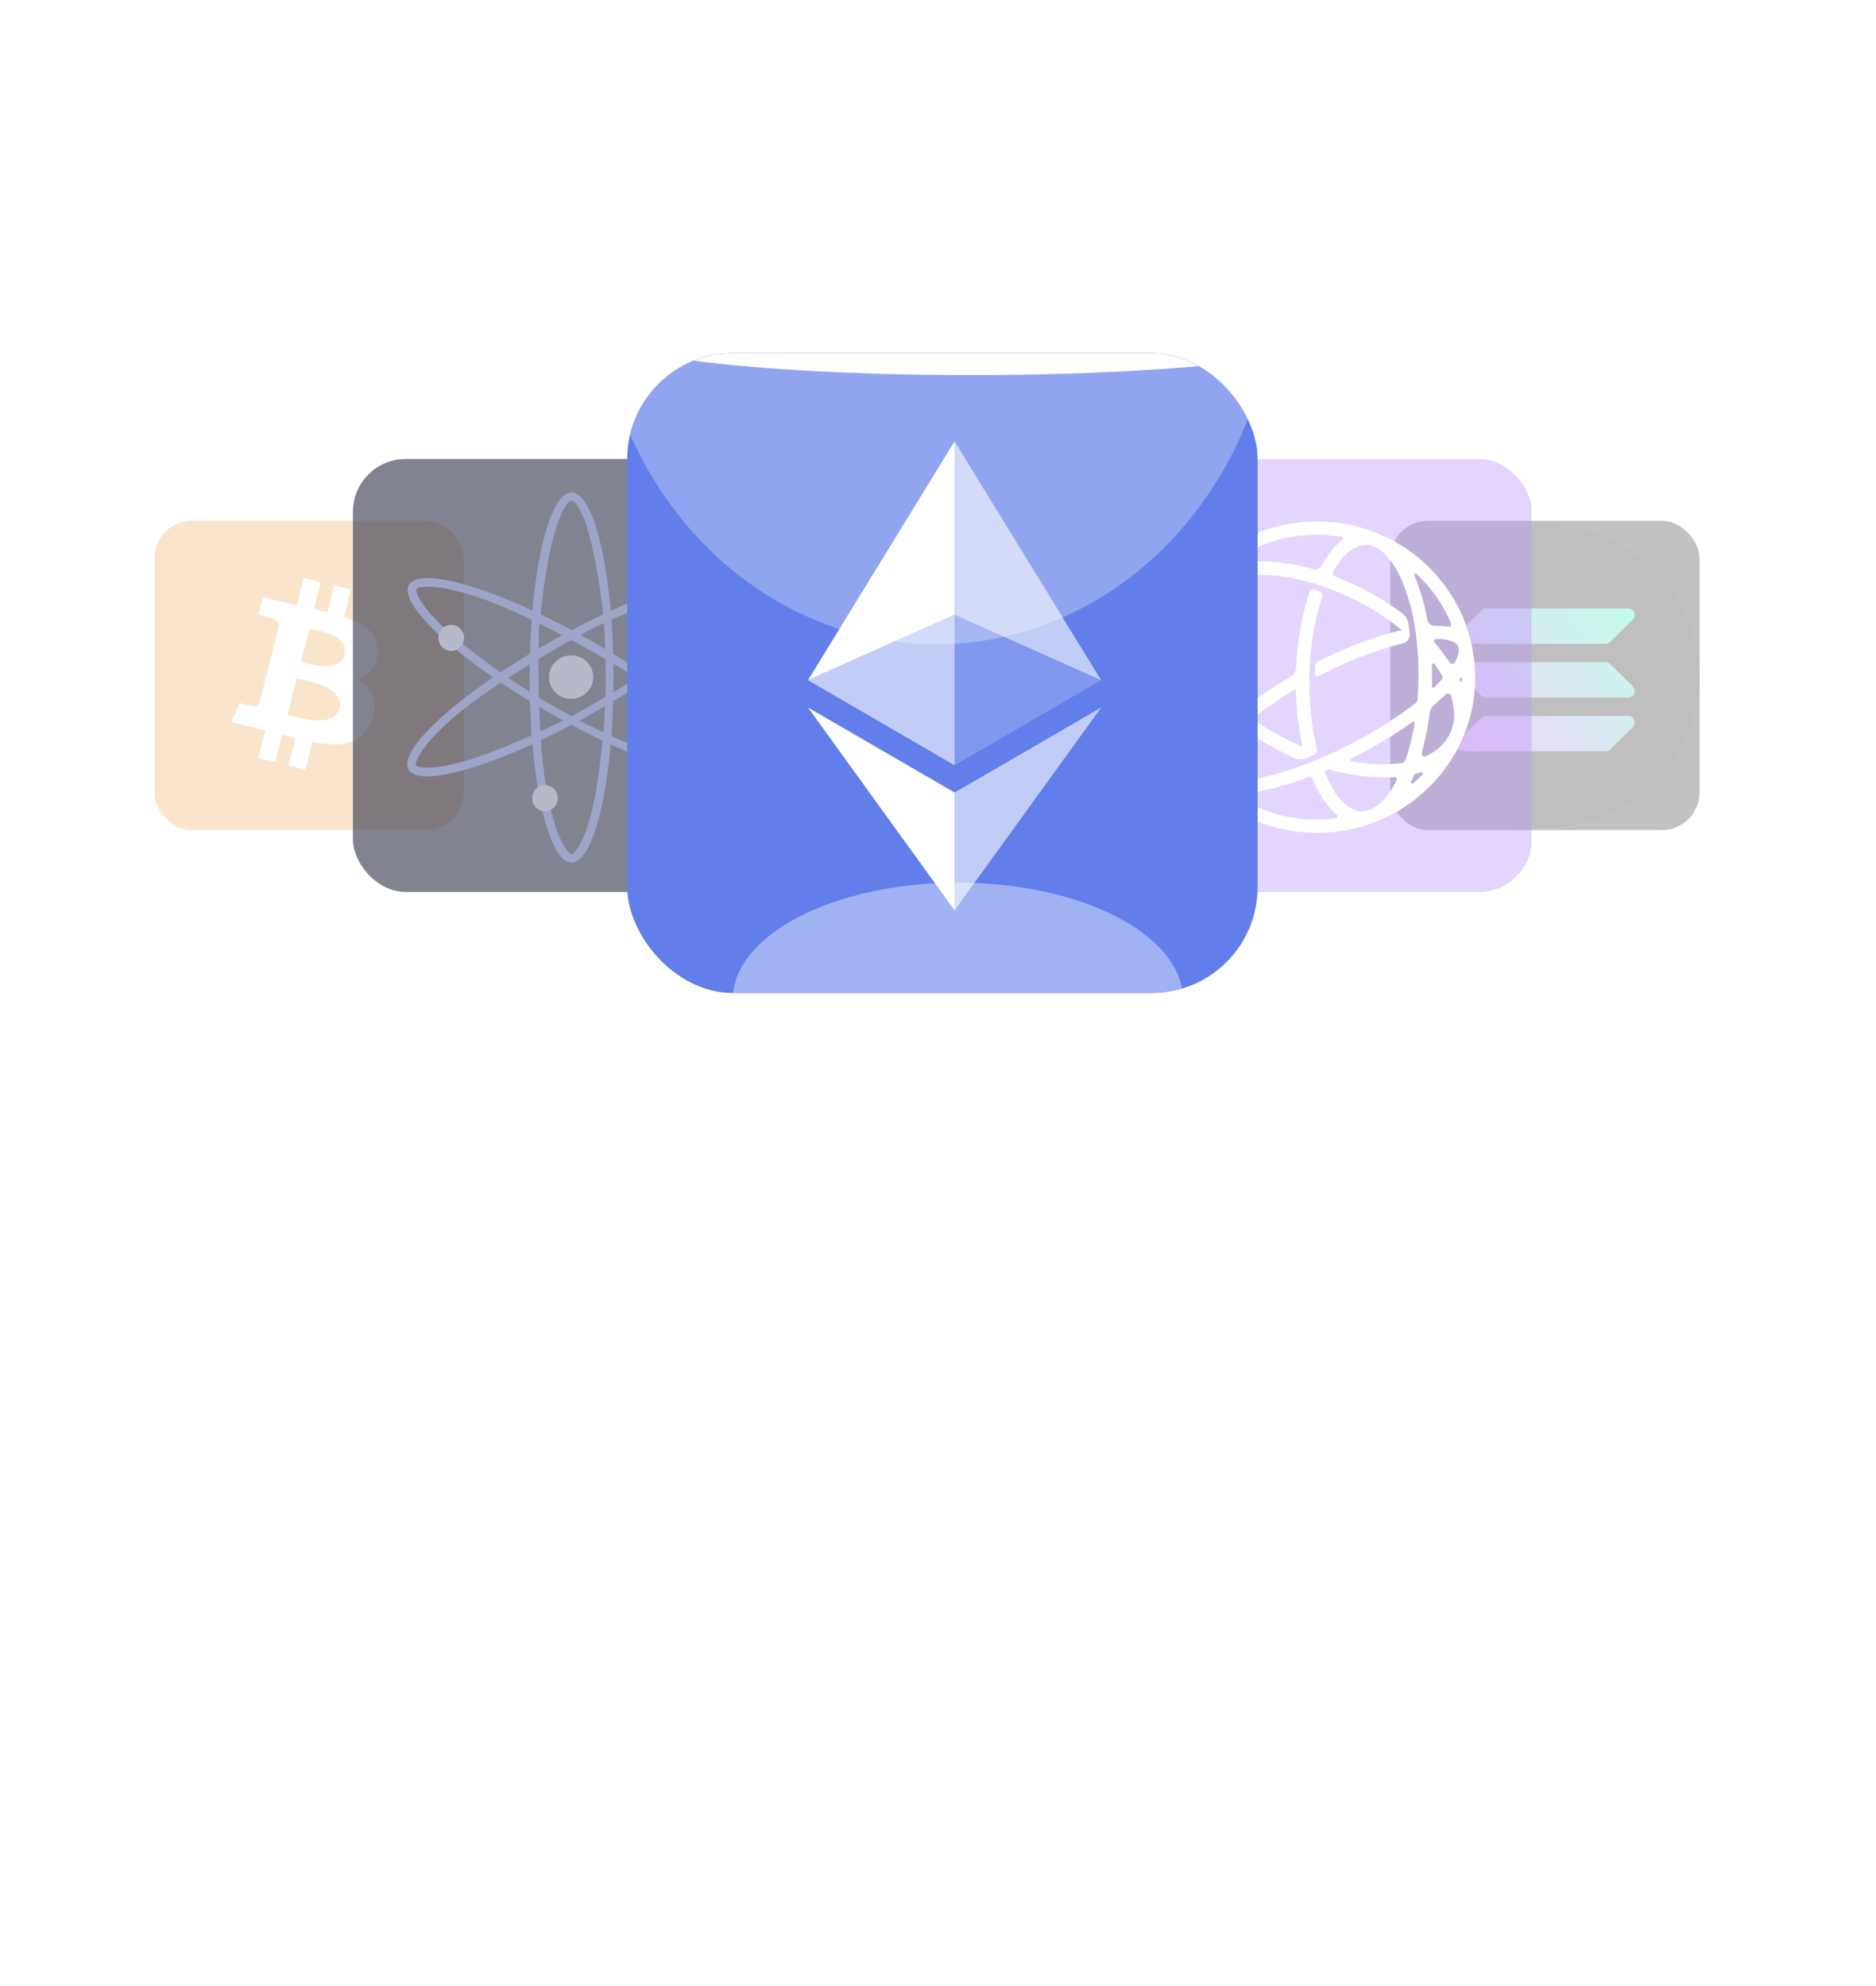 <svg
  width="425"
  height="450"
  viewBox="0 0 425 450"
  fill="none"
  xmlns="http://www.w3.org/2000/svg"
>
  <g clip-path="url(#clip0_385_5235)">
    <g opacity="0.6">
      <rect
        x="34.947"
        y="118"
        width="70.09"
        height="70.09"
        rx="8.561"
        fill="#EA912A"
        fill-opacity="0.4"
        shape-rendering="crispEdges"
      />
      <path
        fill-rule="evenodd"
        clip-rule="evenodd"
        d="M85.599 148.428C86.291 143.87 82.768 141.419 77.95 139.785L79.513 133.61L75.696 132.673L74.175 138.685C73.172 138.439 72.141 138.207 71.117 137.976L72.65 131.924L68.836 130.988L67.272 137.161C66.442 136.975 65.626 136.791 64.835 136.597L64.84 136.577L59.577 135.283L58.562 139.298C58.562 139.298 61.393 139.937 61.334 139.976C62.879 140.356 63.158 141.364 63.112 142.162L61.331 149.197C61.438 149.224 61.576 149.262 61.728 149.322L61.617 149.295C61.523 149.272 61.425 149.248 61.325 149.224L58.829 159.079C58.64 159.541 58.161 160.235 57.081 159.972C57.119 160.026 54.307 159.29 54.307 159.29L52.412 163.593L57.378 164.812C57.922 164.946 58.46 165.084 58.992 165.221L58.992 165.221L58.992 165.221C59.364 165.316 59.733 165.411 60.099 165.504L58.52 171.749L62.332 172.686L63.896 166.506C64.937 166.785 65.948 167.042 66.937 167.284L65.378 173.434L69.195 174.371L70.774 168.137C77.281 169.35 82.175 168.861 84.234 163.063C85.894 158.395 84.152 155.703 80.728 153.947C83.222 153.381 85.1 151.766 85.601 148.429L85.599 148.428L85.599 148.428ZM76.88 160.471C75.798 164.753 68.992 162.983 65.878 162.173L65.878 162.173C65.598 162.1 65.348 162.035 65.135 161.983L67.23 153.708C67.49 153.772 67.808 153.842 68.169 153.922C71.389 154.634 77.988 156.093 76.88 160.471H76.88ZM68.815 150.082C71.411 150.764 77.074 152.253 78.06 148.361H78.06C79.067 144.38 73.564 143.18 70.876 142.593C70.573 142.527 70.307 142.469 70.089 142.416L68.189 149.92C68.368 149.964 68.579 150.02 68.815 150.082Z"
        fill="white"
      />
    </g>
    <g opacity="0.5">
      <g opacity="0.5">
        <rect
          x="314.947"
          y="118"
          width="70.09"
          height="70.09"
          rx="8.561"
          fill="#08090F"
        />
        <g clip-path="url(#clip1_385_5235)">
          <path
            d="M350.26 119.054C369.464 119.054 385.038 134.393 385.038 153.309C385.038 172.224 369.464 187.563 350.26 187.563C331.056 187.563 315.483 172.224 315.483 153.309C315.483 134.393 331.056 119.054 350.26 119.054Z"
            fill="black"
          />
          <path
            fill-rule="evenodd"
            clip-rule="evenodd"
            d="M331.564 150.041H363.747C364.15 150.041 364.533 150.198 364.811 150.479L369.903 155.528C370.842 156.46 370.174 158.049 368.839 158.049H336.655C336.252 158.049 335.869 157.892 335.591 157.611L330.5 152.562C329.554 151.63 330.228 150.041 331.564 150.041ZM330.5 143.347L335.591 138.298C335.876 138.017 336.259 137.86 336.655 137.86H368.832C370.167 137.86 370.842 139.449 369.896 140.381L364.811 145.43C364.526 145.711 364.144 145.868 363.747 145.868H331.564C330.228 145.868 329.554 144.279 330.5 143.347ZM369.896 164.743L364.804 169.792C364.519 170.073 364.137 170.23 363.74 170.23H331.564C330.228 170.23 329.554 168.641 330.5 167.709L335.591 162.66C335.876 162.379 336.259 162.221 336.655 162.221H368.832C370.167 162.221 370.842 163.811 369.896 164.743Z"
            fill="url(#paint0_linear_385_5235)"
          />
        </g>
      </g>
      <rect
        x="248.932"
        y="103.985"
        width="98.12"
        height="98.12"
        rx="11.984"
        fill="#7A2BF7"
        fill-opacity="0.4"
        shape-rendering="crispEdges"
      />
      <path
        d="M298.349 188.705C278.817 188.798 262.329 173.026 262.538 153.002C262.747 134.008 278.418 117.955 298.786 118.161C318.222 118.367 334.33 134.008 334.197 153.826C334.102 172.876 318.146 188.78 298.349 188.705ZM317.595 142.774C317.481 142.681 317.405 142.606 317.328 142.55C316.929 142.25 316.549 141.931 316.149 141.632C310.349 137.211 303.731 133.914 296.675 131.929C293.518 131.011 290.266 130.468 286.995 130.299C285.778 130.243 284.561 130.299 283.344 130.336C282.145 130.374 280.947 130.524 279.768 130.767C277.733 131.179 275.794 131.835 274.025 132.921C272.351 133.933 270.982 135.375 270.088 137.117C269.137 138.972 268.947 140.976 269.156 143.018C269.327 144.498 269.727 145.959 270.297 147.326C271.286 149.78 272.694 151.99 274.329 154.088C276.06 156.28 278 158.284 280.13 160.083C280.719 160.607 281.613 160.645 282.222 160.139C285.436 157.647 288.802 155.381 292.32 153.339C293.119 152.908 293.613 152.103 293.632 151.222C293.708 150.042 293.784 148.843 293.879 147.663C293.956 146.745 294.051 145.828 294.184 144.91C294.412 143.43 294.659 141.931 294.963 140.47C295.382 138.354 295.952 136.256 296.675 134.214C296.789 133.746 297.284 133.465 297.759 133.577C297.797 133.596 297.835 133.596 297.873 133.614C298.216 133.727 298.577 133.839 298.919 133.952C299.566 134.158 299.794 134.589 299.566 135.225C298.482 138.466 297.702 141.8 297.265 145.172C297.055 146.764 296.903 148.356 296.77 149.949C296.675 151.297 296.656 152.665 296.618 154.013C296.599 154.781 296.637 155.568 296.656 156.336C296.656 156.767 296.675 157.179 296.694 157.61C296.789 159.015 296.865 160.42 296.998 161.806C297.093 162.874 297.227 163.941 297.398 165.009C297.645 166.489 297.968 167.969 298.273 169.448C298.444 170.235 298.12 170.872 297.36 171.191C296.808 171.415 296.257 171.621 295.705 171.846C294.925 172.165 294.032 172.146 293.29 171.771C290.494 170.497 287.794 169.074 285.169 167.482C280.282 164.428 275.87 160.832 272.237 156.355C270.392 154.07 268.814 151.616 267.673 148.918C267.388 148.225 267.14 147.513 266.893 146.802C266.836 146.633 266.741 146.483 266.551 146.539C266.437 146.577 266.323 146.671 266.285 146.783C265.885 148.469 265.657 150.173 265.6 151.897C265.562 153.32 265.6 154.763 265.695 156.186C265.771 157.329 265.923 158.453 266.151 159.577C266.608 162.031 267.369 164.428 268.415 166.695C269.137 168.25 269.974 169.748 270.925 171.172C271.058 171.453 271.362 171.603 271.667 171.565C271.952 171.528 272.199 171.322 272.275 171.041C272.389 170.797 272.503 170.554 272.637 170.31C273.835 168.175 275.413 166.32 277.163 164.597C277.581 164.204 278.247 164.166 278.703 164.522C278.893 164.653 279.065 164.803 279.236 164.934C279.749 165.309 279.863 166.021 279.483 166.526C279.445 166.583 279.388 166.639 279.331 166.695C278.133 167.856 277.049 169.13 276.098 170.479C275.413 171.49 274.786 172.539 274.519 173.738C274.234 174.974 274.614 175.761 275.774 176.286C276.649 176.66 277.581 176.866 278.532 176.885C279.388 176.922 280.244 176.922 281.08 176.848C282.431 176.716 283.8 176.567 285.131 176.304C288.307 175.667 291.445 174.787 294.469 173.644C298.786 172.052 302.989 170.179 307.059 168.025C311.889 165.496 316.473 162.574 320.771 159.258C320.999 159.109 321.132 158.846 321.132 158.584C321.189 157.498 321.284 156.411 321.322 155.343C321.36 154.407 321.36 153.47 321.379 152.534C321.379 152.122 321.36 151.709 321.341 151.297C321.303 150.379 321.303 149.462 321.246 148.544C321.17 147.42 321.075 146.296 320.942 145.191C320.79 143.917 320.619 142.624 320.409 141.351C319.953 138.578 319.23 135.862 318.26 133.221C317.5 131.142 316.549 129.156 315.256 127.358C314.419 126.178 313.449 125.091 312.194 124.323C310.767 123.443 309.265 123.2 307.648 123.799C306.716 124.174 305.861 124.717 305.138 125.41C303.883 126.571 302.913 127.957 302.057 129.437C301.753 129.98 301.905 130.411 302.495 130.636C307.896 132.697 312.992 135.488 317.614 138.934C318.336 139.459 318.831 140.227 319.002 141.088C319.154 141.838 319.287 142.568 319.382 143.318C319.535 144.535 318.888 145.509 317.766 145.79C314.305 146.652 310.919 147.757 307.629 149.087C304.644 150.286 301.715 151.634 298.862 153.114C298.292 153.395 297.873 153.133 297.873 152.515C297.892 152.028 297.93 151.56 297.93 151.073C297.93 150.417 298.216 150.005 298.843 149.724C300.669 148.9 302.457 148.019 304.282 147.233C307.953 145.622 311.737 144.292 315.617 143.243C316.282 143.093 316.91 142.943 317.595 142.774ZM298.33 185.745C299.718 185.726 301.106 185.633 302.495 185.445C302.723 185.445 302.913 185.296 302.989 185.09C303.046 184.884 302.951 184.659 302.78 184.546C301.315 183.329 300.193 181.849 299.223 180.238C298.52 179.039 297.892 177.803 297.36 176.529C297.17 176.08 296.846 175.948 296.39 176.117C292.872 177.447 289.258 178.515 285.569 179.264C284.066 179.564 282.564 179.77 281.023 179.863C280.776 179.882 280.586 179.938 280.51 180.182C280.434 180.425 280.586 180.575 280.795 180.688C281.423 181.062 282.031 181.437 282.678 181.793C286.443 183.835 290.589 185.108 294.849 185.539C296.009 185.652 297.17 185.67 298.33 185.745ZM297.835 129.044C298.558 129.044 298.995 128.782 299.281 128.276C299.965 127.021 300.783 125.841 301.677 124.736C302.361 123.893 303.122 123.143 303.978 122.469C304.149 122.357 304.225 122.151 304.168 121.945C304.13 121.757 303.959 121.607 303.769 121.57C303.655 121.551 303.541 121.532 303.426 121.514C302.114 121.383 300.821 121.233 299.509 121.158C298.577 121.12 297.645 121.12 296.713 121.195C295.458 121.289 294.222 121.401 292.986 121.57C290.095 122.019 287.261 122.862 284.599 124.08C282.773 124.904 281.042 125.897 279.407 127.04C279.255 127.152 279.122 127.264 279.198 127.47C279.274 127.658 279.445 127.676 279.616 127.639C281.061 127.377 282.507 127.227 283.971 127.189C285.207 127.171 286.443 127.208 287.68 127.264C288.84 127.339 290 127.452 291.16 127.602C293.1 127.864 295.021 128.257 296.903 128.782C297.284 128.931 297.607 129.006 297.835 129.044ZM308.542 183.853C308.923 183.797 309.322 183.76 309.683 183.666C310.9 183.366 311.889 182.711 312.783 181.886C314.343 180.444 315.465 178.702 316.416 176.829C316.549 176.585 316.454 176.267 316.206 176.136C316.111 176.098 316.016 176.061 315.921 176.08C315.294 176.098 314.666 176.154 314.038 176.154C313.03 176.154 312.022 176.136 311.034 176.061C310.007 176.005 308.961 175.93 307.953 175.761C306.431 175.536 304.929 175.255 303.426 174.956C302.666 174.806 301.905 174.581 301.144 174.394C300.859 174.3 300.536 174.375 300.327 174.6C300.136 174.825 300.098 175.143 300.25 175.386C300.821 176.492 301.334 177.634 301.943 178.721C302.742 180.201 303.845 181.493 305.195 182.542C306.165 183.329 307.249 183.816 308.542 183.853ZM293.556 156.13C292.263 156.636 284.237 162.143 283.724 162.874C287.261 165.384 291.065 167.482 295.078 169.168C294.127 164.878 293.632 160.513 293.556 156.13ZM313.202 173.195C313.867 173.176 314.533 173.157 315.198 173.12C315.864 173.082 316.511 172.97 317.176 172.933C317.918 172.895 318.317 172.521 318.546 171.846C319.382 169.299 320.029 166.695 320.466 164.054C320.504 163.866 320.504 163.698 320.333 163.585C320.162 163.492 320.01 163.567 319.858 163.679C319.306 164.072 318.755 164.466 318.184 164.84C314.343 167.425 310.33 169.767 306.184 171.846C306.013 171.921 305.88 172.033 305.899 172.221C305.918 172.427 306.089 172.502 306.279 172.539C308.561 172.951 310.881 173.176 313.202 173.195ZM329.443 161.843C329.405 161.3 329.386 160.738 329.291 160.195C329.139 159.333 328.967 158.49 328.739 157.647C328.587 157.085 327.94 156.954 327.503 157.348C326.571 158.209 325.62 159.071 324.688 159.933C324.346 160.214 324.118 160.588 324.004 161.019C323.909 161.431 323.852 161.862 323.795 162.293C323.585 163.548 323.433 164.803 323.167 166.039C322.863 167.557 322.463 169.055 322.102 170.554C321.988 170.891 322.178 171.265 322.52 171.378C322.691 171.434 322.882 171.415 323.053 171.322C323.205 171.247 323.338 171.172 323.49 171.116C325.05 170.31 326.419 169.28 327.465 167.875C328.777 166.133 329.481 164.016 329.443 161.843ZM328.207 141.988C328.644 142.006 328.872 141.707 328.739 141.295C328.72 141.22 328.682 141.145 328.644 141.07C327.275 137.829 325.373 134.832 323.015 132.191C322.349 131.442 321.626 130.748 320.923 130.055C320.828 129.98 320.695 129.962 320.561 129.999C320.428 130.055 320.352 130.205 320.409 130.336C320.409 130.355 320.409 130.355 320.428 130.374C320.485 130.486 320.523 130.617 320.561 130.73C321.836 133.839 322.768 137.08 323.357 140.395C323.471 141.22 324.194 141.838 325.05 141.8C325.601 141.8 326.172 141.819 326.723 141.856C327.218 141.875 327.712 141.931 328.207 141.988ZM325.81 144.76C325.696 144.76 325.601 144.76 325.487 144.76C325.24 144.722 325.012 144.854 324.917 145.078C324.802 145.322 324.917 145.509 325.069 145.678C325.449 146.127 325.848 146.558 326.191 147.026C326.951 148.038 327.693 149.068 328.435 150.098C328.739 150.511 329.291 150.511 329.557 150.08C329.956 149.424 330.242 148.694 330.413 147.963C330.698 146.689 330.28 145.884 329.1 145.378C329.081 145.359 329.062 145.359 329.024 145.359C327.997 144.91 326.913 144.797 325.81 144.76ZM324.422 155.306H324.384C324.384 155.325 324.384 155.362 324.384 155.381C324.384 155.549 324.365 155.718 324.555 155.793C324.745 155.868 324.879 155.774 324.993 155.643C325.506 155.119 326.02 154.613 326.514 154.088C326.894 153.695 326.932 153.414 326.647 152.964C326.134 152.14 325.601 151.354 325.069 150.548C324.955 150.379 324.821 150.286 324.631 150.342C324.441 150.398 324.403 150.567 324.403 150.754C324.422 152.271 324.422 153.789 324.422 155.306ZM320.029 177.578C320.105 177.541 320.162 177.503 320.219 177.466C320.39 177.316 320.58 177.166 320.733 176.997C321.246 176.51 321.76 176.023 322.254 175.518C322.33 175.424 322.368 175.293 322.33 175.162C322.292 174.993 322.14 174.956 321.969 174.974C321.931 174.974 321.912 174.974 321.874 174.993C321.455 175.106 321.037 175.237 320.619 175.368C320.523 175.405 320.428 175.461 320.371 175.555C320.124 176.098 319.877 176.623 319.649 177.185C319.592 177.372 319.744 177.578 320.029 177.578ZM331.173 153.939C331.154 153.845 331.154 153.751 331.154 153.658C331.154 153.601 331.116 153.526 331.078 153.508C331.021 153.508 330.964 153.526 330.907 153.564C330.641 153.77 330.603 154.145 330.812 154.407C330.812 154.426 330.831 154.426 330.831 154.444C330.926 154.557 331.059 154.538 331.097 154.388C331.135 154.238 331.154 154.107 331.173 153.939Z"
        fill="white"
      />
    </g>
    <rect
      x="79.947"
      y="103.985"
      width="98.12"
      height="98.12"
      rx="11.984"
      fill="#2E3148"
      fill-opacity="0.6"
    />
    <path
      d="M129.483 111.578C124.228 111.578 119.967 130.353 119.967 153.513C119.967 176.673 124.228 195.448 129.483 195.448C134.739 195.448 139 176.673 139 153.513C139 130.353 134.739 111.578 129.483 111.578ZM130.14 193.081C129.539 193.871 128.938 193.279 128.938 193.279C126.518 190.517 125.308 185.385 125.308 185.385C121.075 171.966 122.082 143.155 122.082 143.155C124.072 120.281 127.691 114.878 128.923 113.678C129.048 113.556 129.214 113.481 129.39 113.467C129.566 113.453 129.742 113.5 129.886 113.601C131.673 114.849 133.172 120.064 133.172 120.064C137.598 136.246 137.197 151.441 137.197 151.441C137.598 164.663 134.979 179.463 134.979 179.463C132.963 190.711 130.14 193.081 130.14 193.081Z"
      fill="#9FA4C9"
    />
    <path
      d="M166.412 132.644C163.796 128.152 145.143 133.855 124.737 145.38C104.332 156.905 89.938 169.89 92.553 174.38C95.167 178.869 113.822 173.168 134.228 161.643C154.633 150.118 169.027 137.134 166.412 132.644V132.644ZM94.967 173.764C93.965 173.639 94.191 172.828 94.191 172.828C95.42 169.387 99.33 165.799 99.33 165.799C109.045 155.504 134.921 142.028 134.921 142.028C156.052 132.344 162.616 132.753 164.281 133.204C164.452 133.251 164.6 133.356 164.7 133.501C164.8 133.645 164.845 133.82 164.826 133.994C164.626 136.142 160.769 140.017 160.769 140.017C148.729 151.855 135.147 159.076 135.147 159.076C123.703 166 109.366 171.125 109.366 171.125C98.457 174.997 94.967 173.764 94.967 173.764H94.967Z"
      fill="#9FA4C9"
    />
    <path
      d="M166.319 174.529C168.955 170.049 154.598 157.005 134.264 145.393C113.93 133.782 95.28 128.008 92.646 132.496C90.011 136.983 104.366 150.019 124.712 161.631C145.057 173.242 163.684 179.016 166.319 174.529ZM94.393 134.227C94.003 133.317 94.826 133.098 94.826 133.098C98.466 132.421 103.579 133.964 103.579 133.964C117.489 137.084 142.293 152.387 142.293 152.387C161.391 165.55 164.32 171.348 164.759 172.993C164.803 173.162 164.786 173.341 164.71 173.498C164.634 173.656 164.503 173.782 164.342 173.854C162.351 174.752 157.017 173.414 157.017 173.414C140.578 169.072 127.431 161.118 127.431 161.118C115.618 154.842 103.938 145.187 103.938 145.187C95.062 137.826 94.396 134.237 94.396 134.237L94.393 134.227Z"
      fill="#9FA4C9"
    />
    <path
      d="M129.383 158.347C132.149 158.347 134.392 156.139 134.392 153.414C134.392 150.689 132.149 148.48 129.383 148.48C126.617 148.48 124.374 150.689 124.374 153.414C124.374 156.139 126.617 158.347 129.383 158.347Z"
      fill="#B7B9C8"
    />
    <path
      d="M149.919 137.429C151.523 137.429 152.824 136.104 152.824 134.469C152.824 132.835 151.523 131.509 149.919 131.509C148.314 131.509 147.014 132.835 147.014 134.469C147.014 136.104 148.314 137.429 149.919 137.429Z"
      fill="#B7B9C8"
    />
    <path
      d="M102.235 147.494C103.84 147.494 105.14 146.169 105.14 144.534C105.14 142.899 103.84 141.574 102.235 141.574C100.631 141.574 99.33 142.899 99.33 144.534C99.33 146.169 100.631 147.494 102.235 147.494Z"
      fill="#B7B9C8"
    />
    <path
      d="M123.472 183.804C125.077 183.804 126.378 182.479 126.378 180.844C126.378 179.21 125.077 177.884 123.472 177.884C121.868 177.884 120.567 179.21 120.567 180.844C120.567 182.479 121.868 183.804 123.472 183.804Z"
      fill="#B7B9C8"
    />
    <g clip-path="url(#clip2_385_5235)">
      <rect
        x="142.09"
        y="80"
        width="142.82"
        height="145"
        rx="24"
        fill="#627EEA"
      />
      <path
        d="M216.251 99.996V139.281L249.455 154.118L216.251 99.996Z"
        fill="white"
        fill-opacity="0.602"
      />
      <path
        d="M216.251 99.996L183.042 154.118L216.251 139.281V99.996Z"
        fill="white"
      />
      <path
        d="M216.251 179.577V206.27L249.477 160.301L216.251 179.577Z"
        fill="white"
        fill-opacity="0.602"
      />
      <path
        d="M216.251 206.27V179.572L183.042 160.301L216.251 206.27Z"
        fill="white"
      />
      <path
        d="M216.251 173.398L249.455 154.118L216.251 139.29V173.398Z"
        fill="white"
        fill-opacity="0.2"
      />
      <path
        d="M183.042 154.118L216.251 173.398V139.29L183.042 154.118Z"
        fill="white"
        fill-opacity="0.602"
      />
      <g
        style="mix-blend-mode: overlay"
        opacity="0.3"
        filter="url(#filter4_f_385_5235)"
      >
        <ellipse cx="212" cy="61.5" rx="77" ry="84.5" fill="white" />
      </g>
      <g style="mix-blend-mode: soft-light" filter="url(#filter5_f_385_5235)">
        <ellipse cx="220" cy="75" rx="85" ry="10" fill="white" />
      </g>
      <g
        style="mix-blend-mode: overlay"
        opacity="0.4"
        filter="url(#filter6_f_385_5235)"
      >
        <ellipse cx="217" cy="226.5" rx="51" ry="26.5" fill="white" />
      </g>
    </g>
  </g>
  <defs>
    <filter
      id="filter4_f_385_5235"
      x="83"
      y="-75"
      width="258"
      height="273"
      filterUnits="userSpaceOnUse"
      color-interpolation-filters="sRGB"
    >
      <feFlood flood-opacity="0" result="BackgroundImageFix" />
      <feBlend
        mode="normal"
        in="SourceGraphic"
        in2="BackgroundImageFix"
        result="shape"
      />
      <feGaussianBlur
        stdDeviation="26"
        result="effect1_foregroundBlur_385_5235"
      />
    </filter>
    <filter
      id="filter5_f_385_5235"
      x="123"
      y="53"
      width="194"
      height="44"
      filterUnits="userSpaceOnUse"
      color-interpolation-filters="sRGB"
    >
      <feFlood flood-opacity="0" result="BackgroundImageFix" />
      <feBlend
        mode="normal"
        in="SourceGraphic"
        in2="BackgroundImageFix"
        result="shape"
      />
      <feGaussianBlur
        stdDeviation="6"
        result="effect1_foregroundBlur_385_5235"
      />
    </filter>
    <filter
      id="filter6_f_385_5235"
      x="122"
      y="156"
      width="190"
      height="141"
      filterUnits="userSpaceOnUse"
      color-interpolation-filters="sRGB"
    >
      <feFlood flood-opacity="0" result="BackgroundImageFix" />
      <feBlend
        mode="normal"
        in="SourceGraphic"
        in2="BackgroundImageFix"
        result="shape"
      />
      <feGaussianBlur
        stdDeviation="22"
        result="effect1_foregroundBlur_385_5235"
      />
    </filter>
    <linearGradient
      id="paint0_linear_385_5235"
      x1="332.351"
      y1="171.623"
      x2="367.503"
      y2="135.934"
      gradientUnits="userSpaceOnUse"
    >
      <stop stop-color="#CB4EE8" />
      <stop offset="1" stop-color="#10F4B1" />
    </linearGradient>
    <clipPath id="clip0_385_5235">
      <rect width="425" height="450" fill="white" />
    </clipPath>
    <clipPath id="clip1_385_5235">
      <rect
        width="69.555"
        height="68.509"
        fill="white"
        transform="translate(315.483 119.054)"
      />
    </clipPath>
    <clipPath id="clip2_385_5235">
      <rect
        x="142.09"
        y="80"
        width="142.82"
        height="145"
        rx="24"
        fill="white"
      />
    </clipPath>
  </defs>
</svg>
